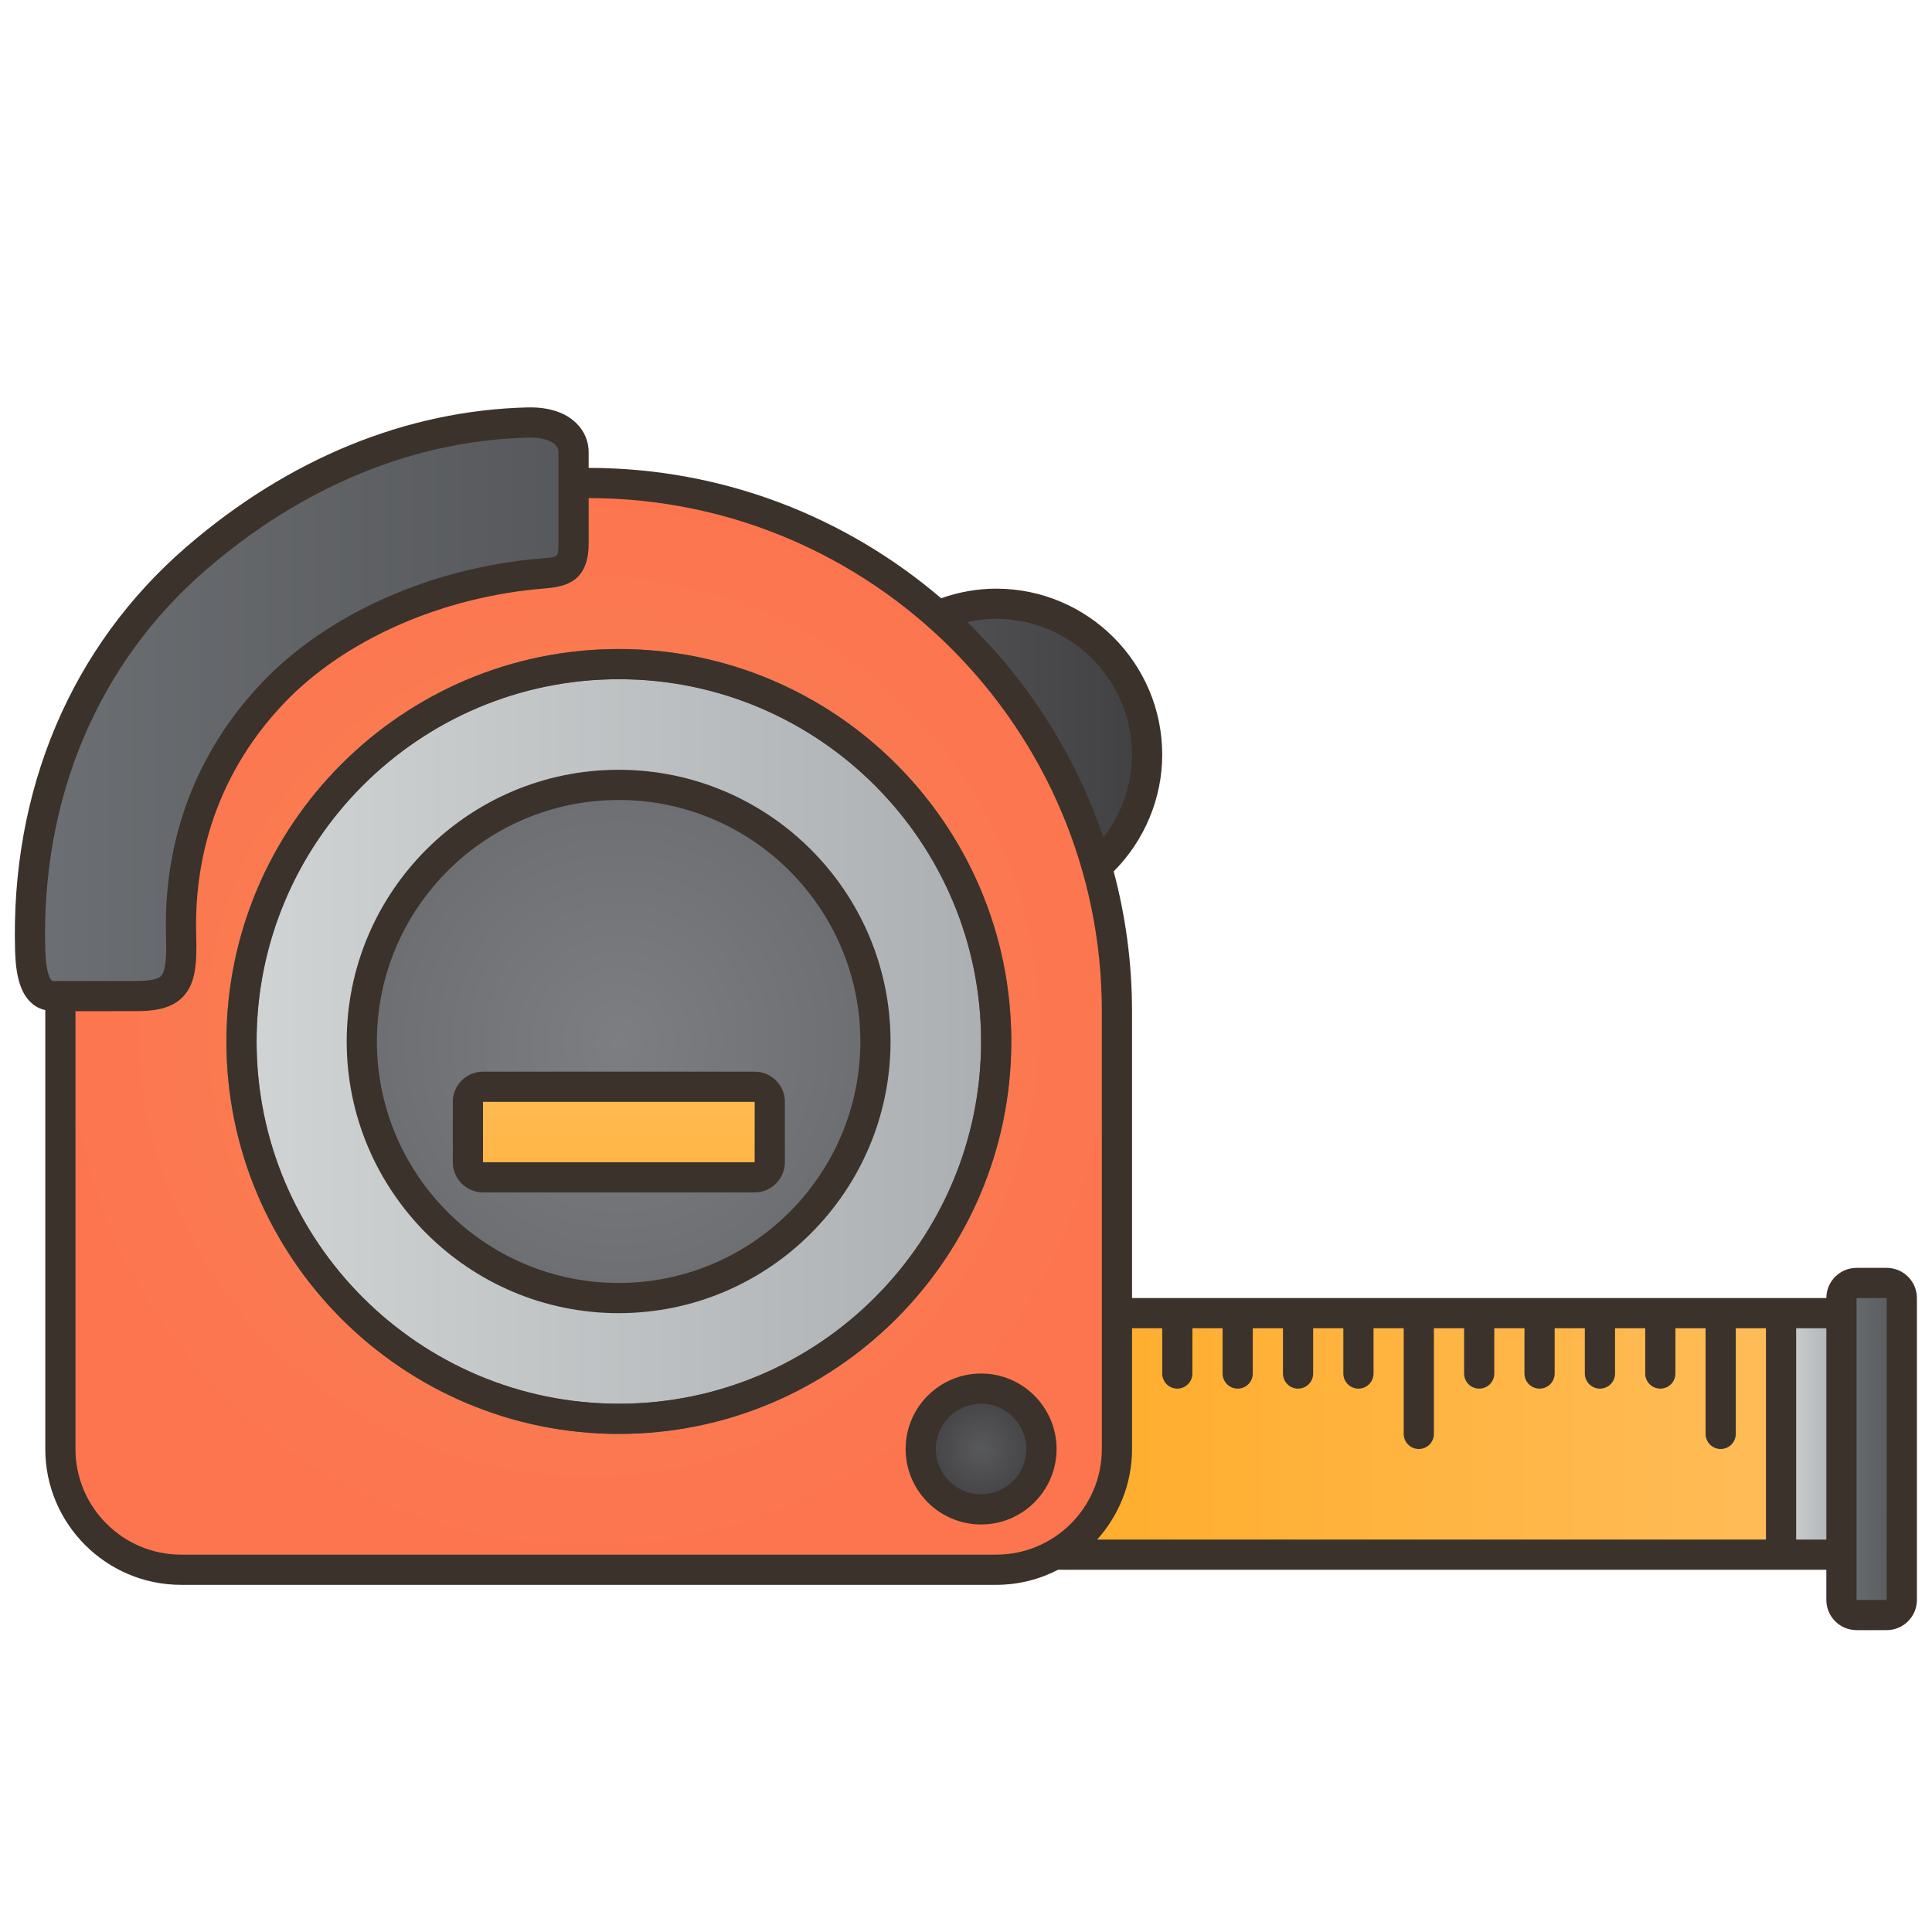 <svg id="Filloutline" enable-background="new 0 0 128 128" height="512" viewBox="0 0 128 128" width="512" xmlns="http://www.w3.org/2000/svg" xmlns:xlink="http://www.w3.org/1999/xlink"><linearGradient id="lg1"><stop offset="0" stop-color="#ffac27"/><stop offset=".997" stop-color="#ffbe5f"/></linearGradient><linearGradient id="SVGID_1_" gradientUnits="userSpaceOnUse" x1="66" x2="126" xlink:href="#lg1" y1="95" y2="95"/><linearGradient id="lg2"><stop offset="0" stop-color="#58595b"/><stop offset="1" stop-color="#414042"/></linearGradient><linearGradient id="SVGID_2_" gradientUnits="userSpaceOnUse" x1="56" x2="76" xlink:href="#lg2" y1="50" y2="50"/><radialGradient id="SVGID_3_" cx="39" cy="68" gradientUnits="userSpaceOnUse" r="35.504"><stop offset=".04" stop-color="#f98453"/><stop offset="1" stop-color="#fc754f"/></radialGradient><linearGradient id="lg3"><stop offset="0" stop-color="#d1d4d4"/><stop offset="1" stop-color="#abafb2"/></linearGradient><linearGradient id="SVGID_4_" gradientUnits="userSpaceOnUse" x1="16.006" x2="66.03" xlink:href="#lg3" y1="69.032" y2="69.032"/><linearGradient id="lg4"><stop offset="0" stop-color="#6c6f73"/><stop offset="1" stop-color="#56585b"/></linearGradient><linearGradient id="SVGID_5_" gradientUnits="userSpaceOnUse" x1="15" x2="67" xlink:href="#lg4" y1="69" y2="69"/><linearGradient id="SVGID_6_" gradientUnits="userSpaceOnUse" x1="1.984" x2="38.001" xlink:href="#lg4" y1="46.995" y2="46.995"/><radialGradient id="SVGID_7_" cx="47.127" cy="69" gradientTransform="matrix(.972 0 0 1 -4.797 0)" gradientUnits="userSpaceOnUse" r="17.26"><stop offset="0" stop-color="#7c7e82"/><stop offset="1" stop-color="#6d6e71"/></radialGradient><radialGradient id="SVGID_8_" cx="65" cy="96" gradientUnits="userSpaceOnUse" r="4" xlink:href="#lg2"/><linearGradient id="SVGID_9_" gradientUnits="userSpaceOnUse" x1="118" x2="122" xlink:href="#lg3" y1="95" y2="95"/><linearGradient id="SVGID_10_" gradientUnits="userSpaceOnUse" x1="122" x2="126" xlink:href="#lg4" y1="96" y2="96"/><linearGradient id="SVGID_11_" gradientUnits="userSpaceOnUse" x1="41" x2="41" xlink:href="#lg1" y1="89.875" y2="67.001"/><g><g><path clip-rule="evenodd" d="m66 87h60v16h-60z" fill="url(#SVGID_1_)" fill-rule="evenodd"/><circle clip-rule="evenodd" cx="66" cy="50" fill="url(#SVGID_2_)" fill-rule="evenodd" r="10"/><path d="m39 32c-19.33 0-35 15.67-35 35v29c0 4.441 3.559 8 8 8h54c4.441 0 8-3.559 8-8v-29c0-19.33-15.67-35-35-35z" fill="url(#SVGID_3_)"/><circle clip-rule="evenodd" cx="41" cy="69" fill="url(#SVGID_4_)" fill-rule="evenodd" r="25"/><path d="m41 95c-14.336 0-26-11.663-26-26 0-14.336 11.664-26 26-26s26 11.664 26 26c0 14.337-11.664 26-26 26zm0-50c-13.233 0-24 10.767-24 24s10.767 24 24 24 24-10.767 24-24-10.767-24-24-24z" fill="url(#SVGID_5_)"/><g clip-rule="evenodd" fill-rule="evenodd"><path d="m38 29.991c.027-1.047-.931-2.049-3-2-8.195.194-15.727 3.578-22 9-7.649 6.611-11.294 15.907-11 26 .097 3.324 1.339 3 2 3h5c2.716 0 3.091-.883 3-4-.177-6.073 1.845-11.575 6-15.991 4.549-4.834 11.471-7.485 18-8.009 1.38-.11 2-.36 2-2z" fill="url(#SVGID_6_)"/><ellipse cx="40.985" cy="69" fill="url(#SVGID_7_)" rx="17.015" ry="17"/><circle cx="65" cy="96" fill="url(#SVGID_8_)" r="4"/><path d="m118 87h4v16h-4z" fill="url(#SVGID_9_)"/><path d="m125 107h-2c-.55 0-1-.45-1-1v-20c0-.55.45-1 1-1h2c.55 0 1 .45 1 1v20c0 .55-.45 1-1 1z" fill="url(#SVGID_10_)"/><path d="m50 78h-18c-.55 0-1-.45-1-1v-4c0-.55.45-1 1-1h18c.55 0 1 .45 1 1v4c0 .55-.45 1-1 1z" fill="url(#SVGID_11_)"/></g></g><g fill="#3a322b"><path d="m40.985 51c-9.934 0-18.015 8.075-18.015 18s8.082 18 18.015 18 18.015-8.075 18.015-18-8.082-18-18.015-18zm0 34c-8.831 0-16.015-7.178-16.015-16s7.185-16 16.015-16 16.015 7.178 16.015 16-7.185 16-16.015 16z"/><path d="m65 91c-2.757 0-5 2.243-5 5s2.243 5 5 5 5-2.243 5-5-2.243-5-5-5zm0 8c-1.654 0-3-1.346-3-3s1.346-3 3-3 3 1.346 3 3-1.346 3-3 3z"/><path d="m125 84h-2c-1.103 0-2 .897-2 2h-46v-19c0-3.203-.426-6.308-1.215-9.266 2.043-2.057 3.215-4.835 3.215-7.734 0-6.065-4.935-11-11-11-1.253 0-2.475.222-3.647.636-6.292-5.378-14.447-8.636-23.353-8.636v-.997c.015-.726-.267-1.416-.794-1.944-.508-.509-1.475-1.104-3.23-1.067-8.029.19-15.854 3.386-22.63 9.243-7.627 6.592-11.657 16.105-11.346 26.786.049 1.694.382 2.773 1.049 3.398.312.293.644.432.952.505.001.026-.001.051-.001.076v29c0 4.963 4.038 9 9 9h54c1.479 0 2.872-.365 4.104-1h50.896v2c0 1.103.897 2 2 2h2c1.103 0 2-.897 2-2v-20c0-1.103-.897-2-2-2zm-48 4v3c0 .553.448 1 1 1s1-.447 1-1v-3h2v3c0 .553.448 1 1 1s1-.447 1-1v-3h2v3c0 .553.448 1 1 1s1-.447 1-1v-3h2v3c0 .553.448 1 1 1s1-.447 1-1v-3h2v7c0 .553.448 1 1 1s1-.447 1-1v-7h2v3c0 .553.448 1 1 1s1-.447 1-1v-3h2v3c0 .553.448 1 1 1s1-.447 1-1v-3h2v3c0 .553.448 1 1 1s1-.447 1-1v-3h2v3c0 .553.448 1 1 1s1-.447 1-1v-3h2v7c0 .553.448 1 1 1s1-.447 1-1v-7h2v14h-44.311c1.432-1.594 2.311-3.694 2.311-6v-8zm-11-47c4.962 0 9 4.038 9 9 0 1.998-.683 3.926-1.897 5.493-1.849-5.464-4.972-10.343-9.02-14.281.627-.137 1.266-.212 1.917-.212zm-52.346-3.252c6.421-5.549 13.81-8.577 21.37-8.757.04 0 .078-.001.116-.001.746 0 1.343.173 1.65.481.144.145.215.311.21.494v.026 6c0 .917 0 .917-1.08 1.003-7.327.587-14.298 3.698-18.648 8.32-4.289 4.558-6.457 10.334-6.272 16.707.032 1.106.019 2.285-.328 2.641-.215.222-.763.33-1.673.33h-4.999l-.199.004c-.235.009-.34.005-.384-.036-.062-.058-.372-.426-.417-1.998-.293-10.067 3.49-19.022 10.654-25.214zm-1.654 65.252c-3.86 0-7-3.141-7-7v-29c0-.002 0-.004 0-.007l4-.002c1.087 0 2.306-.111 3.107-.937.826-.85.95-2.094.892-4.093-.169-5.831 1.812-11.113 5.729-15.277 4.019-4.271 10.506-7.148 17.352-7.697 1.413-.113 2.92-.446 2.92-2.997v-2.99c18.748 0 34 15.252 34 34v29c0 3.859-3.14 7-7 7zm107-1v-14h2v14zm5.997 4h-1.997v-20h2z"/><path d="m50 71h-18c-1.103 0-2 .897-2 2v4c0 1.103.897 2 2 2h18c1.103 0 2-.897 2-2v-4c0-1.103-.897-2-2-2zm-.003 6h-17.997v-4h18z"/><path d="m41 43c-14.336 0-26 11.664-26 26 0 14.337 11.664 26 26 26s26-11.663 26-26c0-14.336-11.664-26-26-26zm0 50c-13.233 0-24-10.767-24-24s10.767-24 24-24 24 10.767 24 24-10.767 24-24 24z"/></g></g></svg>